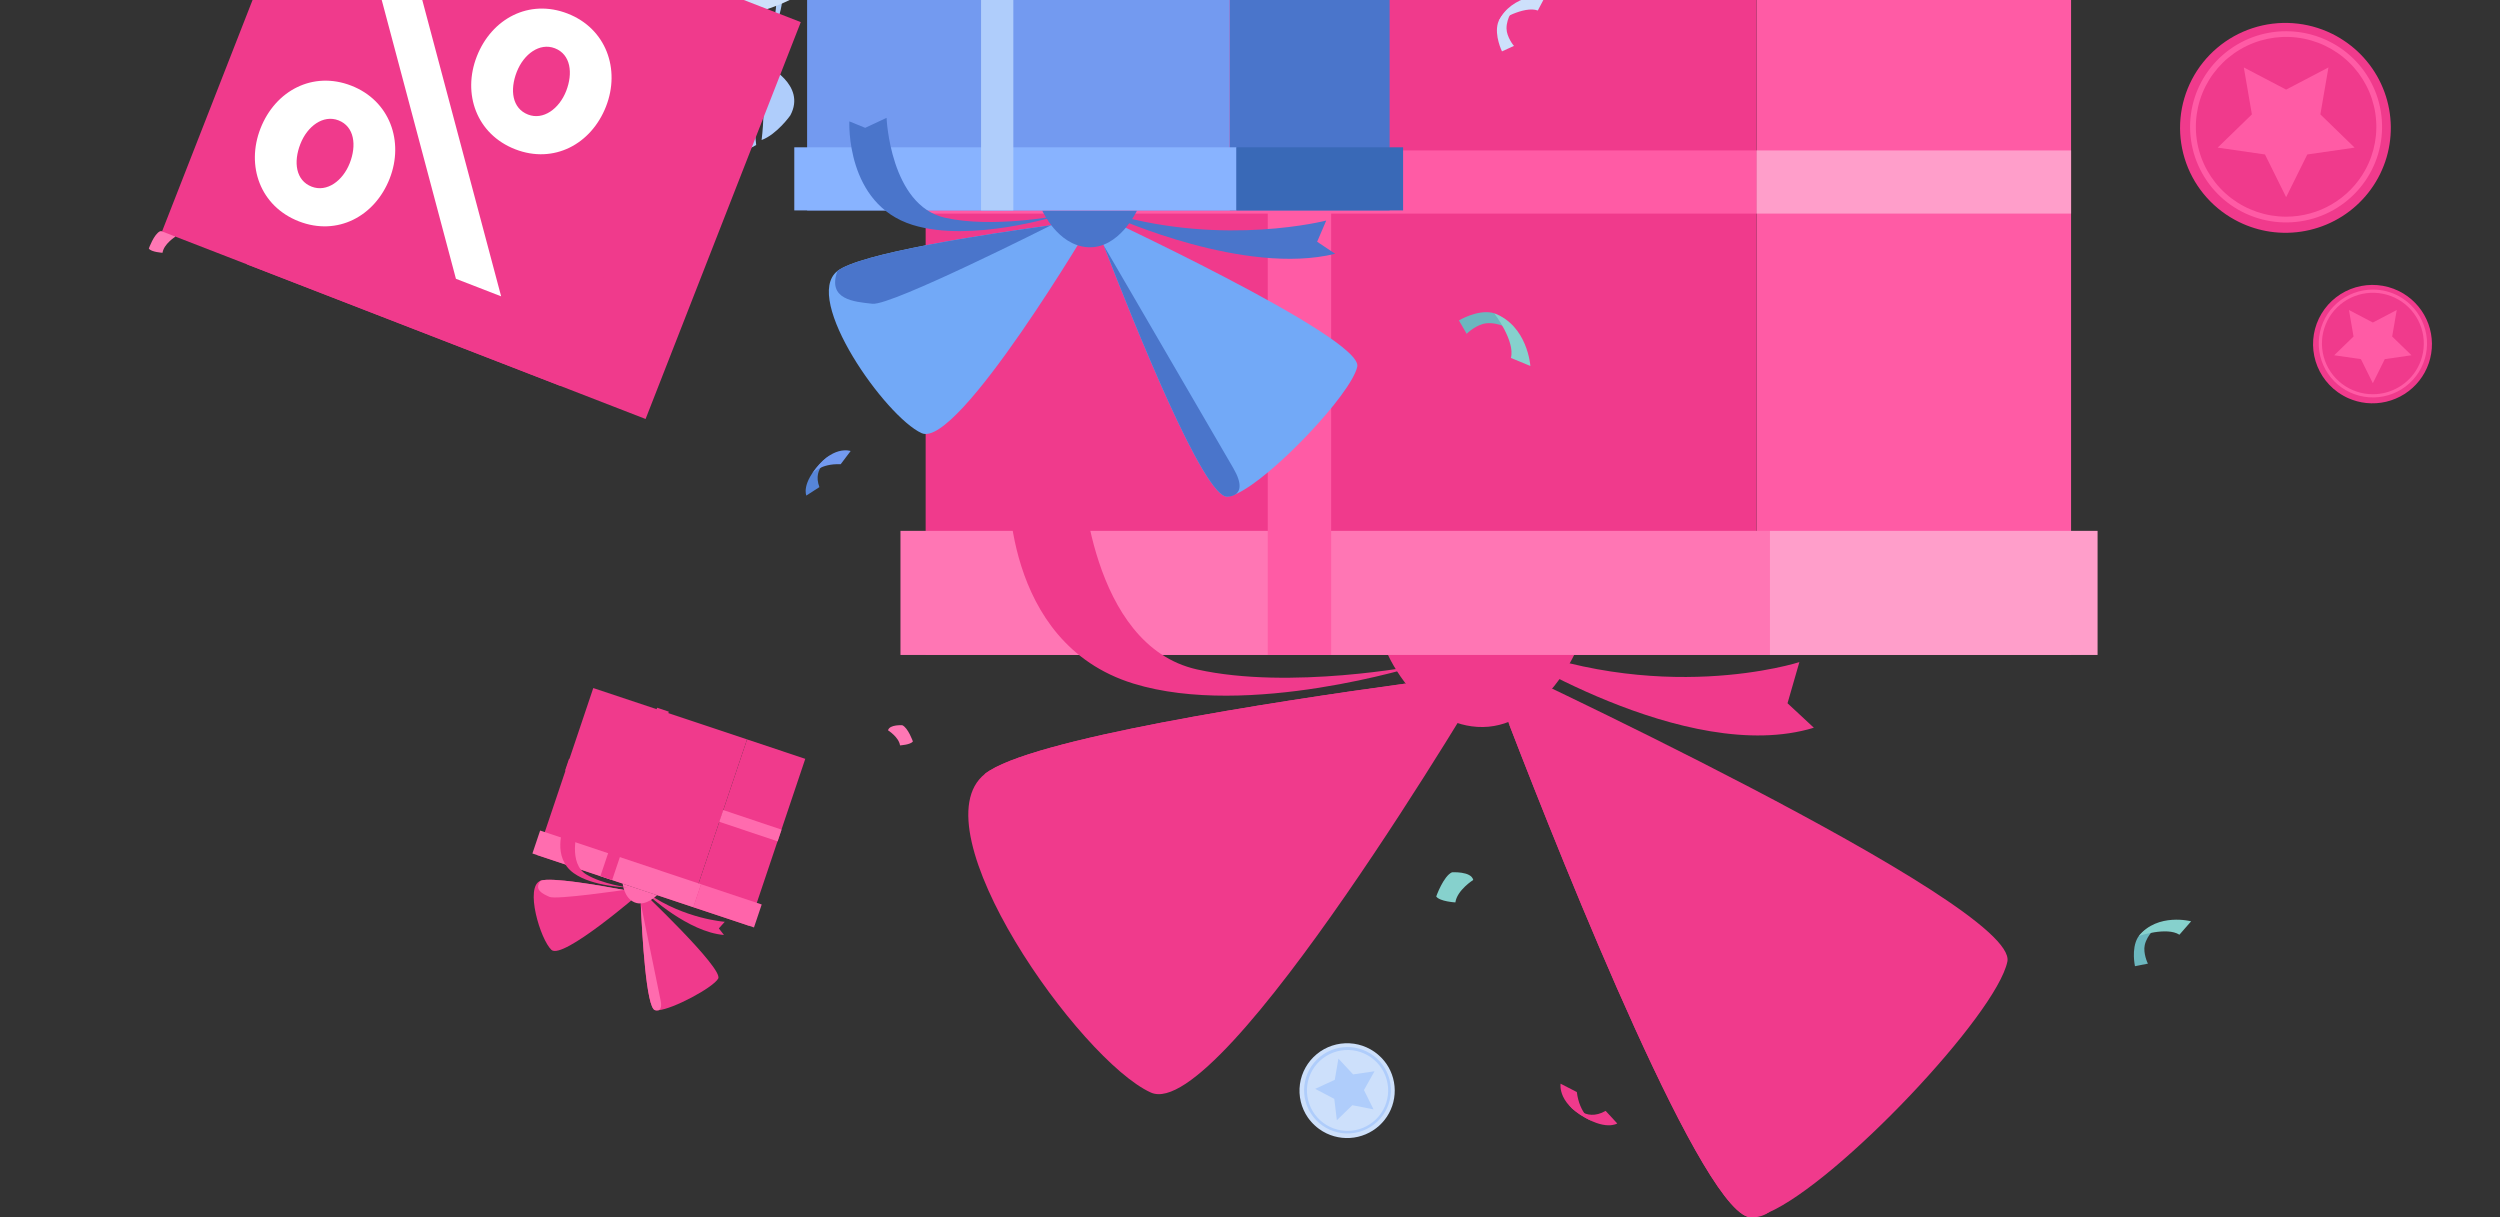 <svg width="230" height="112" viewBox="0 0 230 112" fill="none" xmlns="http://www.w3.org/2000/svg">
<rect x="0" y="0" width="230" height="112" fill="#333333" stroke="none"/>
<g clip-path="url(#clip0_214_716)">
<path d="M70.068 12.883C70.068 12.883 70.583 8.783 69.812 8.735C69.041 8.686 69.568 13.344 69.568 13.344C69.568 13.344 65.897 15.386 64.404 15.334C64.404 15.334 66.507 11.234 65.746 11.376C64.986 11.518 62.6 15.684 62.6 15.684C62.6 15.684 58.767 16.637 58.004 14.386C57.241 12.135 58.175 10.93 58.74 10.747C59.306 10.565 62.995 10.392 62.87 9.921C62.745 9.449 60.208 8.84 58.846 9.353C58.846 9.353 60.147 5.493 62.167 5.561C64.188 5.629 64.888 6.83 66.14 6.849C67.391 6.868 68.278 6.48 67.634 6.188C66.99 5.896 64.899 6.246 63.841 5.456C62.784 4.666 61.938 4.192 63.781 3.695C65.624 3.199 68.99 3.233 69.748 4.623L69.843 4.797C69.819 4.735 69.787 4.677 69.748 4.623C70.08 4.402 70.538 3.416 70.851 2.662C70.895 2.534 70.964 2.357 71.07 2.115C71.112 2.007 71.146 1.917 71.169 1.855C71.726 0.175 71.203 -2.636 71.203 -2.636L71.6 -2.77C72.659 0.03 71.253 2.47 71.253 2.47C70.362 4.391 70.506 6.009 70.506 6.009C70.506 6.009 74.22 7.792 72.712 10.612C72.715 10.615 71.478 12.363 70.068 12.883Z" fill="#AFCDFB"/>
<path d="M42.296 -5.416C41.964 -0.36 50.301 0.869 50.301 0.869C50.301 0.869 58.408 -5.416 60.023 -5.078C61.638 -4.739 54.144 1.641 54.144 1.641C57.045 2.954 65.952 1.898 65.952 1.898C65.952 1.898 68.715 -7.714 70.198 -6.994C71.681 -6.273 67.314 1.394 67.314 1.394C70.517 1.516 74.387 -0.934 74.387 -0.934C79.663 -5.273 73.796 -11.797 73.796 -11.797C73.796 -11.797 74.826 -15.105 78.151 -18.174C78.151 -18.174 78.849 -18.712 79.721 -19.733L78.929 -20.003C78.791 -19.813 78.65 -19.634 78.504 -19.465L78.498 -19.457C78.402 -19.354 78.264 -19.209 78.095 -19.029C77.69 -18.64 77.407 -18.347 77.218 -18.131C75.984 -16.898 74.277 -15.326 73.442 -15.155C73.475 -15.017 73.49 -14.876 73.487 -14.735C73.472 -14.869 73.457 -15.009 73.442 -15.155C73.081 -18.509 66.472 -21.302 62.431 -21.818C58.391 -22.334 59.672 -20.712 61.113 -18.298C62.553 -15.883 66.969 -14.885 67.995 -13.781C69.021 -12.677 66.951 -12.63 64.501 -13.681C62.05 -14.732 61.654 -17.668 57.721 -19.439C53.787 -21.21 48.073 -14.652 48.073 -14.652C51.178 -14.562 55.68 -11.303 55.545 -10.269C55.41 -9.235 47.989 -11.877 46.727 -11.984C45.464 -12.091 42.628 -10.47 42.296 -5.416Z" fill="#CDE0FB"/>
<path d="M198.436 85.274C198.436 85.274 197.547 85.942 197.318 86.94C197.152 87.684 197.574 88.611 197.609 88.653L196.418 88.89C196.418 88.89 196.066 87.319 196.668 86.269C196.85 85.949 197.381 85.508 197.723 85.342C197.945 85.235 198.198 85.21 198.436 85.274Z" fill="#6BB7BF"/>
<path d="M200.505 85.995L201.584 84.76C201.584 84.76 198.522 83.951 196.769 86.108C196.775 86.108 199.353 85.24 200.505 85.995Z" fill="#86D1CD"/>
<path d="M144.664 101.491C144.664 101.491 145.769 103.318 147.719 102.2L148.787 103.358C148.787 103.358 147.672 104.094 145.312 102.494C143.771 101.447 144.664 101.491 144.664 101.491Z" fill="#F03A8C"/>
<path d="M143.576 99.7C143.576 99.7 143.204 101.692 146.496 103.161C146.496 103.161 145.315 102.494 145.069 100.469L143.576 99.7Z" fill="#F03A8C"/>
<path d="M76.484 42.197C76.484 42.197 74.674 42.907 75.385 44.815L74.182 45.593C74.182 45.593 73.689 44.486 75.485 42.623C76.664 41.403 76.484 42.197 76.484 42.197Z" fill="#5685D8"/>
<path d="M78.26 41.493C78.26 41.493 76.525 40.861 74.706 43.576C74.706 43.576 75.485 42.623 77.342 42.709L78.26 41.493Z" fill="#739AF0"/>
<path d="M81.699 67.189C81.699 67.189 82.695 67.817 82.803 68.576C82.803 68.576 83.776 68.524 83.986 68.21C83.986 68.21 83.54 66.953 83.013 66.722C83.013 66.721 81.831 66.642 81.699 67.189Z" fill="#FF77B4"/>
<path d="M16.132 21.776C16.132 21.776 15.066 22.446 14.953 23.256C14.953 23.256 13.916 23.2 13.691 22.865C13.691 22.865 14.168 21.525 14.729 21.273C14.729 21.273 15.991 21.189 16.132 21.776Z" fill="#FF77B4"/>
<path d="M135.54 80.954C135.54 80.954 134.051 81.891 133.895 83.022C133.895 83.022 132.445 82.939 132.132 82.475C132.132 82.475 132.796 80.603 133.581 80.252C133.581 80.254 135.344 80.136 135.54 80.954Z" fill="#86D1CD"/>
<path d="M190.538 60.256H161.603V-22.751H190.538V60.256Z" fill="#FF5BA5"/>
<path d="M161.602 60.256H85.16V-22.751H161.602V60.256Z" fill="#F03A8C"/>
<path d="M161.603 13.84V19.65L85.161 19.65V13.84L161.603 13.84Z" fill="#FF5BA5"/>
<path d="M190.538 13.84V19.65H161.603V13.84L190.538 13.84Z" fill="#FF9ECA"/>
<path d="M137.864 59.366C137.864 59.366 155.134 70.543 166.874 66.951L164.452 64.699L165.543 60.913C165.543 60.913 152.489 65.147 137.507 58.729L137.864 59.366Z" fill="#F03A8C"/>
<path d="M136.899 61.896C136.899 61.896 133.851 62.264 129.31 62.889C117.253 64.543 94.67 67.996 90.619 71.194C84.249 76.217 99.342 97.551 105.875 100.512C112.408 103.474 136.899 61.896 136.899 61.896Z" fill="#F03A8C"/>
<path d="M184.679 88.464C185.768 83.178 136.45 60.348 136.45 60.348C136.45 60.348 137.348 62.765 138.807 66.55V66.556C144.139 80.376 156.984 112.444 161.204 112C161.629 111.956 162.124 111.806 162.679 111.563C169.166 108.718 183.676 93.331 184.679 88.464Z" fill="#F03A8C"/>
<path d="M162.266 106.859C159.254 101.649 139.126 67.09 138.81 66.551C144.142 80.371 156.987 112.439 161.208 111.995C161.208 111.995 162.044 112.019 162.682 111.558C163.452 111 163.927 109.736 162.266 106.859Z" fill="#F03A8C"/>
<path d="M129.318 62.889H129.31C117.253 64.543 94.671 67.996 90.619 71.193C88.792 76.329 93.537 76.746 96.994 77.108C100.45 77.469 129.318 62.889 129.318 62.889Z" fill="#F03A8C"/>
<path d="M127.701 60.261C127.701 60.261 130.466 66.525 135.907 66.873C141.59 67.235 144.817 60.261 144.817 60.261H127.701Z" fill="#F03A8C"/>
<path d="M162.829 60.256H82.843V48.839H162.829V60.256Z" fill="#FF76B4"/>
<path d="M192.977 60.256H162.829V48.839H192.977V60.256Z" fill="#FF9ECA"/>
<path d="M130.502 61.212C130.502 61.212 114.836 66.154 104.265 62.886C92.08 59.12 92.802 44.145 92.802 44.145L95.668 45.319L99.537 43.511C99.537 43.511 100.189 59.368 110.124 61.587C118.714 63.506 130.502 61.212 130.502 61.212Z" fill="#F03A8C"/>
<path d="M122.467 60.256H116.633V-22.741H122.467V60.256Z" fill="#FF5BA5"/>
<path d="M68.915 85.176L63.559 83.388L68.729 68.025L74.085 69.813L68.915 85.176Z" fill="#F03A8C"/>
<path d="M63.559 83.387L49.411 78.664L54.581 63.301L68.729 68.024L63.559 83.387Z" fill="#F03A8C"/>
<path d="M66.531 74.56L66.167 75.637L51.991 70.881L52.355 69.804L66.531 74.56Z" fill="#F03A8C"/>
<path d="M71.905 76.327L71.541 77.404L66.175 75.603L66.539 74.526L71.905 76.327Z" fill="#FF6BAE"/>
<path d="M59.652 82.345C59.652 82.345 63.329 85.753 66.604 86.017L66.135 85.413L66.678 84.805C66.678 84.805 63.021 84.557 59.603 82.2L59.652 82.345Z" fill="#F03A8C"/>
<path d="M58.884 82.163C58.884 82.163 58.297 82.043 57.418 81.877C55.083 81.438 50.689 80.683 49.739 81.024C48.244 81.561 49.712 86.441 50.735 87.391C51.759 88.341 58.884 82.163 58.884 82.163Z" fill="#F03A8C"/>
<path d="M66.073 90.033C66.604 89.123 58.898 81.846 58.898 81.846C58.898 81.846 58.913 82.349 58.947 83.139C59.074 86.026 59.453 92.755 60.262 92.933C60.361 92.952 60.462 92.956 60.562 92.944C61.94 92.823 65.584 90.872 66.073 90.033Z" fill="#F03A8C"/>
<path d="M60.779 92.053C60.546 90.903 58.973 83.263 58.953 83.143C59.079 86.03 59.458 92.759 60.267 92.938C60.364 92.97 60.468 92.974 60.568 92.948C60.74 92.892 60.907 92.688 60.779 92.053Z" fill="#FF6BAE"/>
<path d="M57.419 81.878C55.084 81.439 50.69 80.683 49.74 81.025C49.081 81.862 49.934 82.233 50.551 82.513C51.168 82.794 57.419 81.878 57.419 81.878Z" fill="#FF6BAE"/>
<path d="M57.284 81.293C57.284 81.293 57.405 82.623 58.391 83.023C59.42 83.441 60.451 82.35 60.451 82.35L57.284 81.293Z" fill="#FF6BAE"/>
<path d="M63.786 83.463L48.982 78.521L49.693 76.408L64.497 81.35L63.786 83.463Z" fill="#FF6DAF"/>
<path d="M69.366 85.326L63.786 83.464L64.497 81.351L70.077 83.213L69.366 85.326Z" fill="#FF64AA"/>
<path d="M57.743 81.642C57.743 81.642 54.535 81.588 52.783 80.33C50.762 78.881 51.828 76.153 51.828 76.153L52.285 76.548L53.116 76.452C53.116 76.452 52.249 79.429 53.946 80.452C55.418 81.338 57.743 81.642 57.743 81.642Z" fill="#F03A8C"/>
<path d="M56.316 80.968L55.236 80.608L60.451 65.112L61.53 65.473L56.316 80.968Z" fill="#F03A8C"/>
<path d="M127.844 19.358H113.129V-22.856H127.844V19.358Z" fill="#4A75CB"/>
<path d="M113.129 19.358H74.254V-22.856H113.129V19.358Z" fill="#739AF0"/>
<path d="M102.612 20.007C102.612 20.007 114.53 25.395 122.838 23.347L121.177 22.242L122.013 20.29C122.013 20.29 112.771 22.688 102.371 19.689L102.612 20.007Z" fill="#4A75CB"/>
<path d="M100.57 20.214C100.57 20.214 99.021 20.401 96.711 20.717C90.58 21.557 79.094 23.314 77.034 24.941C73.796 27.495 81.47 38.345 84.792 39.851C88.114 41.357 100.57 20.214 100.57 20.214Z" fill="#72A9F7"/>
<path d="M124.87 33.724C125.423 31.037 100.342 19.424 100.342 19.424C100.342 19.424 100.799 20.653 101.541 22.577C104.253 29.606 110.786 45.914 112.932 45.688C113.191 45.652 113.443 45.577 113.679 45.467C116.98 44.025 124.36 36.2 124.87 33.724Z" fill="#72A9F7"/>
<path d="M113.471 43.08C111.94 40.433 101.703 22.855 101.543 22.581C104.254 29.61 110.787 45.917 112.933 45.692C113.199 45.692 113.458 45.615 113.681 45.47C114.074 45.186 114.317 44.543 113.471 43.08Z" fill="#4A75CB"/>
<path d="M96.715 20.715C90.584 21.555 79.099 23.313 77.038 24.939C76.107 27.55 78.521 27.763 80.276 27.947C82.03 28.13 96.715 20.715 96.715 20.715Z" fill="#4A75CB"/>
<path d="M95.893 19.382C95.893 19.382 97.298 22.568 100.066 22.745C102.956 22.928 104.597 19.382 104.597 19.382H95.893Z" fill="#4A75CB"/>
<path d="M113.752 19.358H73.075V13.552H113.752V19.358Z" fill="#88B3FF"/>
<path d="M129.085 19.358H113.753V13.552H129.085V19.358Z" fill="#3969B7"/>
<path d="M97.312 19.845C97.312 19.845 89.342 22.358 83.969 20.696C77.773 18.78 78.14 11.165 78.14 11.165L79.598 11.761L81.564 10.842C81.564 10.842 81.897 18.906 86.949 20.035C91.318 21.011 97.312 19.845 97.312 19.845Z" fill="#4A75CB"/>
<path d="M93.226 19.358H90.259V-23.22H93.226V19.358Z" fill="#AFCDFB"/>
<path d="M215.31 3.525C215.19 3.452 215.069 3.382 214.946 3.315C214.904 3.292 214.863 3.269 214.821 3.247C214.725 3.197 214.63 3.148 214.534 3.1C212.262 1.986 209.642 1.803 207.236 2.588C204.83 3.374 202.828 5.067 201.659 7.304C200.49 9.542 200.248 12.146 200.982 14.559C201.717 16.973 203.372 19.004 205.591 20.217C205.715 20.285 205.841 20.35 205.967 20.413C206.093 20.475 206.216 20.532 206.335 20.585C207.257 20.995 208.238 21.258 209.241 21.364C211.43 21.596 213.633 21.078 215.488 19.897C217.342 18.715 218.737 16.94 219.443 14.863C220.149 12.787 220.124 10.532 219.373 8.472C218.621 6.411 217.187 4.667 215.307 3.526L215.31 3.525Z" fill="#F03A8C"/>
<path d="M210.331 2.872C208.181 2.869 206.103 3.648 204.488 5.062C202.873 6.477 201.832 8.429 201.559 10.554C201.287 12.678 201.802 14.829 203.009 16.602C204.215 18.375 206.03 19.649 208.112 20.184C210.194 20.72 212.401 20.48 214.319 19.511C216.236 18.541 217.733 16.907 218.527 14.917C219.321 12.927 219.359 10.716 218.634 8.7C217.908 6.684 216.469 5 214.586 3.966C213.283 3.25 211.819 2.874 210.331 2.872ZM210.316 19.935C208.496 19.933 206.726 19.337 205.28 18.236C203.833 17.135 202.79 15.591 202.311 13.841C201.832 12.092 201.944 10.235 202.628 8.555C203.313 6.875 204.533 5.466 206.101 4.544C207.669 3.622 209.497 3.24 211.305 3.454C213.113 3.669 214.799 4.469 216.105 5.732C217.411 6.995 218.265 8.651 218.533 10.444C218.802 12.238 218.472 14.069 217.593 15.657C216.875 16.953 215.821 18.033 214.541 18.785C213.261 19.538 211.803 19.935 210.316 19.935Z" fill="#FF5BA5"/>
<path d="M210.324 18.139L212.271 14.211L216.624 13.581L213.474 10.523L214.218 6.204L210.324 8.244L206.431 6.204L207.174 10.523L204.025 13.581L208.378 14.211L210.324 18.139Z" fill="#FF5BA5"/>
<path d="M221.116 27.008C221.049 26.968 220.98 26.925 220.911 26.89L220.84 26.852C220.786 26.823 220.732 26.796 220.678 26.769C219.447 26.168 218.034 26.049 216.72 26.435C215.405 26.822 214.284 27.687 213.579 28.858C212.874 30.029 212.636 31.421 212.913 32.758C213.19 34.095 213.961 35.28 215.073 36.078C215.252 36.206 215.438 36.323 215.631 36.428C215.701 36.467 215.772 36.505 215.843 36.539C215.914 36.574 215.982 36.606 216.051 36.637C216.572 36.868 217.126 37.016 217.693 37.076C218.928 37.207 220.171 36.914 221.218 36.247C222.264 35.581 223.052 34.578 223.45 33.407C223.849 32.235 223.834 30.962 223.41 29.799C222.986 28.637 222.177 27.652 221.116 27.008Z" fill="#F03A8C"/>
<path d="M218.31 26.64C217.097 26.639 215.926 27.079 215.015 27.877C214.104 28.675 213.517 29.776 213.364 30.975C213.211 32.173 213.502 33.386 214.183 34.386C214.863 35.386 215.887 36.104 217.062 36.406C218.236 36.708 219.481 36.572 220.562 36.025C221.644 35.478 222.488 34.557 222.936 33.434C223.383 32.311 223.405 31.064 222.995 29.927C222.586 28.79 221.774 27.84 220.712 27.257C219.976 26.853 219.15 26.641 218.31 26.64ZM218.301 36.27C217.274 36.269 216.275 35.932 215.459 35.311C214.643 34.689 214.054 33.818 213.784 32.831C213.513 31.843 213.576 30.795 213.963 29.847C214.349 28.899 215.038 28.104 215.923 27.583C216.807 27.063 217.839 26.847 218.859 26.968C219.88 27.089 220.832 27.541 221.569 28.254C222.306 28.967 222.788 29.901 222.939 30.913C223.091 31.925 222.905 32.959 222.409 33.855C222.003 34.587 221.408 35.198 220.684 35.622C219.961 36.047 219.137 36.271 218.297 36.27H218.301Z" fill="#FF5BA5"/>
<path d="M218.302 35.257L219.401 33.04L221.858 32.684L220.08 30.959L220.5 28.521L218.302 29.672L216.105 28.521L216.524 30.959L214.747 32.684L217.204 33.04L218.302 35.257Z" fill="#FF5BA5"/>
<path d="M127.324 97.578C127.284 97.529 127.241 97.482 127.201 97.434C127.187 97.418 127.172 97.402 127.158 97.386C127.125 97.351 127.091 97.315 127.057 97.281C126.288 96.502 125.253 96.039 124.158 95.983C123.062 95.928 121.986 96.283 121.141 96.98C120.296 97.677 119.744 98.663 119.594 99.746C119.444 100.828 119.708 101.927 120.332 102.825C120.434 102.97 120.545 103.108 120.664 103.239C120.707 103.287 120.747 103.333 120.795 103.378C120.842 103.424 120.878 103.466 120.926 103.507C121.06 103.635 121.203 103.753 121.353 103.862C121.571 104.021 121.804 104.16 122.048 104.276C122.947 104.703 123.964 104.812 124.934 104.586C125.903 104.36 126.766 103.812 127.381 103.032C127.996 102.252 128.326 101.287 128.316 100.296C128.307 99.304 127.958 98.346 127.329 97.578L127.324 97.578Z" fill="#CDE0FB"/>
<path d="M123.964 96.327C122.915 96.328 121.909 96.74 121.163 97.474C120.417 98.208 119.991 99.205 119.977 100.249C119.963 101.293 120.362 102.301 121.087 103.055C121.813 103.809 122.808 104.248 123.856 104.277C124.904 104.307 125.922 103.924 126.689 103.213C127.456 102.501 127.912 101.517 127.957 100.474C128.002 99.43 127.633 98.411 126.93 97.637C126.227 96.862 125.246 96.394 124.199 96.334C124.12 96.329 124.042 96.327 123.964 96.327ZM123.974 104.041C123.9 104.041 123.827 104.041 123.752 104.034C122.773 103.976 121.855 103.536 121.199 102.81C120.542 102.084 120.198 101.129 120.242 100.153C120.286 99.177 120.714 98.257 121.433 97.592C122.153 96.927 123.106 96.571 124.087 96.6C125.068 96.629 125.998 97.042 126.676 97.748C127.354 98.455 127.725 99.399 127.711 100.376C127.696 101.353 127.296 102.285 126.596 102.971C125.897 103.657 124.955 104.041 123.974 104.041Z" fill="#AFCDFB"/>
<path d="M122.991 103.062L124.415 101.679L126.366 102.063L125.485 100.287L126.454 98.557L124.486 98.844L123.134 97.391L122.799 99.343L120.994 100.175L122.754 101.096L122.991 103.062Z" fill="#AFCDFB"/>
<path d="M139.032 30.36C139.032 30.36 137.952 29.624 136.744 29.744C135.849 29.835 134.968 30.659 134.934 30.714L134.222 29.48C134.222 29.48 135.852 28.495 137.249 28.765C137.677 28.847 138.371 29.271 138.685 29.591C138.889 29.798 139.013 30.07 139.032 30.36Z" fill="#6BB7BF"/>
<path d="M139.003 32.931L140.794 33.669C140.794 33.669 140.544 29.962 137.472 28.829C137.472 28.829 139.415 31.367 139.003 32.931Z" fill="#86D1CD"/>
<path d="M139.298 0.744C139.298 0.744 138.59 1.6 138.6 2.624C138.608 3.385 139.241 4.19 139.284 4.223L138.182 4.728C138.182 4.728 137.471 3.279 137.807 2.123C137.91 1.77 138.323 1.214 138.617 0.977C138.808 0.82 139.05 0.738 139.298 0.744Z" fill="#CDE0FB"/>
<path d="M141.479 0.966L142.244 -0.486C142.244 -0.486 139.077 -0.563 137.878 1.941C137.878 1.944 140.181 0.499 141.479 0.966Z" fill="#CDE0FB"/>
<path d="M59.394 38.547L22.733 24.326L37.012 -12.187L73.673 2.034L59.394 38.547Z" fill="#F03A8C"/>
<path d="M51.571 35.512L14.909 21.291L29.188 -15.222L65.85 -1.001L51.571 35.512Z" fill="#F03A8C"/>
<path d="M23.965 11.818C22.618 15.264 23.941 18.985 27.506 20.368C31.036 21.737 34.488 19.909 35.85 16.428C37.184 13.017 35.875 9.261 32.31 7.877C28.779 6.508 25.327 8.336 23.965 11.818ZM41.946 25.649L46.105 27.263L37.775 -4.036L33.615 -5.65L41.946 25.649ZM32.179 15.004C31.54 16.64 30.073 17.715 28.675 17.173C27.207 16.603 26.982 14.912 27.636 13.242C28.275 11.605 29.742 10.53 31.141 11.072C32.609 11.642 32.819 13.368 32.179 15.004ZM43.868 5.186C42.52 8.631 43.843 12.353 47.408 13.736C50.939 15.105 54.391 13.277 55.753 9.796C57.087 6.385 55.779 2.629 52.212 1.245C48.684 -0.123 45.231 1.704 43.868 5.186ZM52.088 8.372C51.448 10.008 49.981 11.083 48.582 10.541C47.114 9.971 46.89 8.28 47.544 6.61C48.184 4.973 49.651 3.898 51.049 4.441C52.514 5.01 52.725 6.736 52.088 8.372Z" fill="white"/>
</g>
<defs>
<clipPath id="clip0_214_716">
<rect width="230" height="112" fill="white" transform="matrix(1 0 0 -1 0 112)"/>
</clipPath>
</defs>
</svg>
